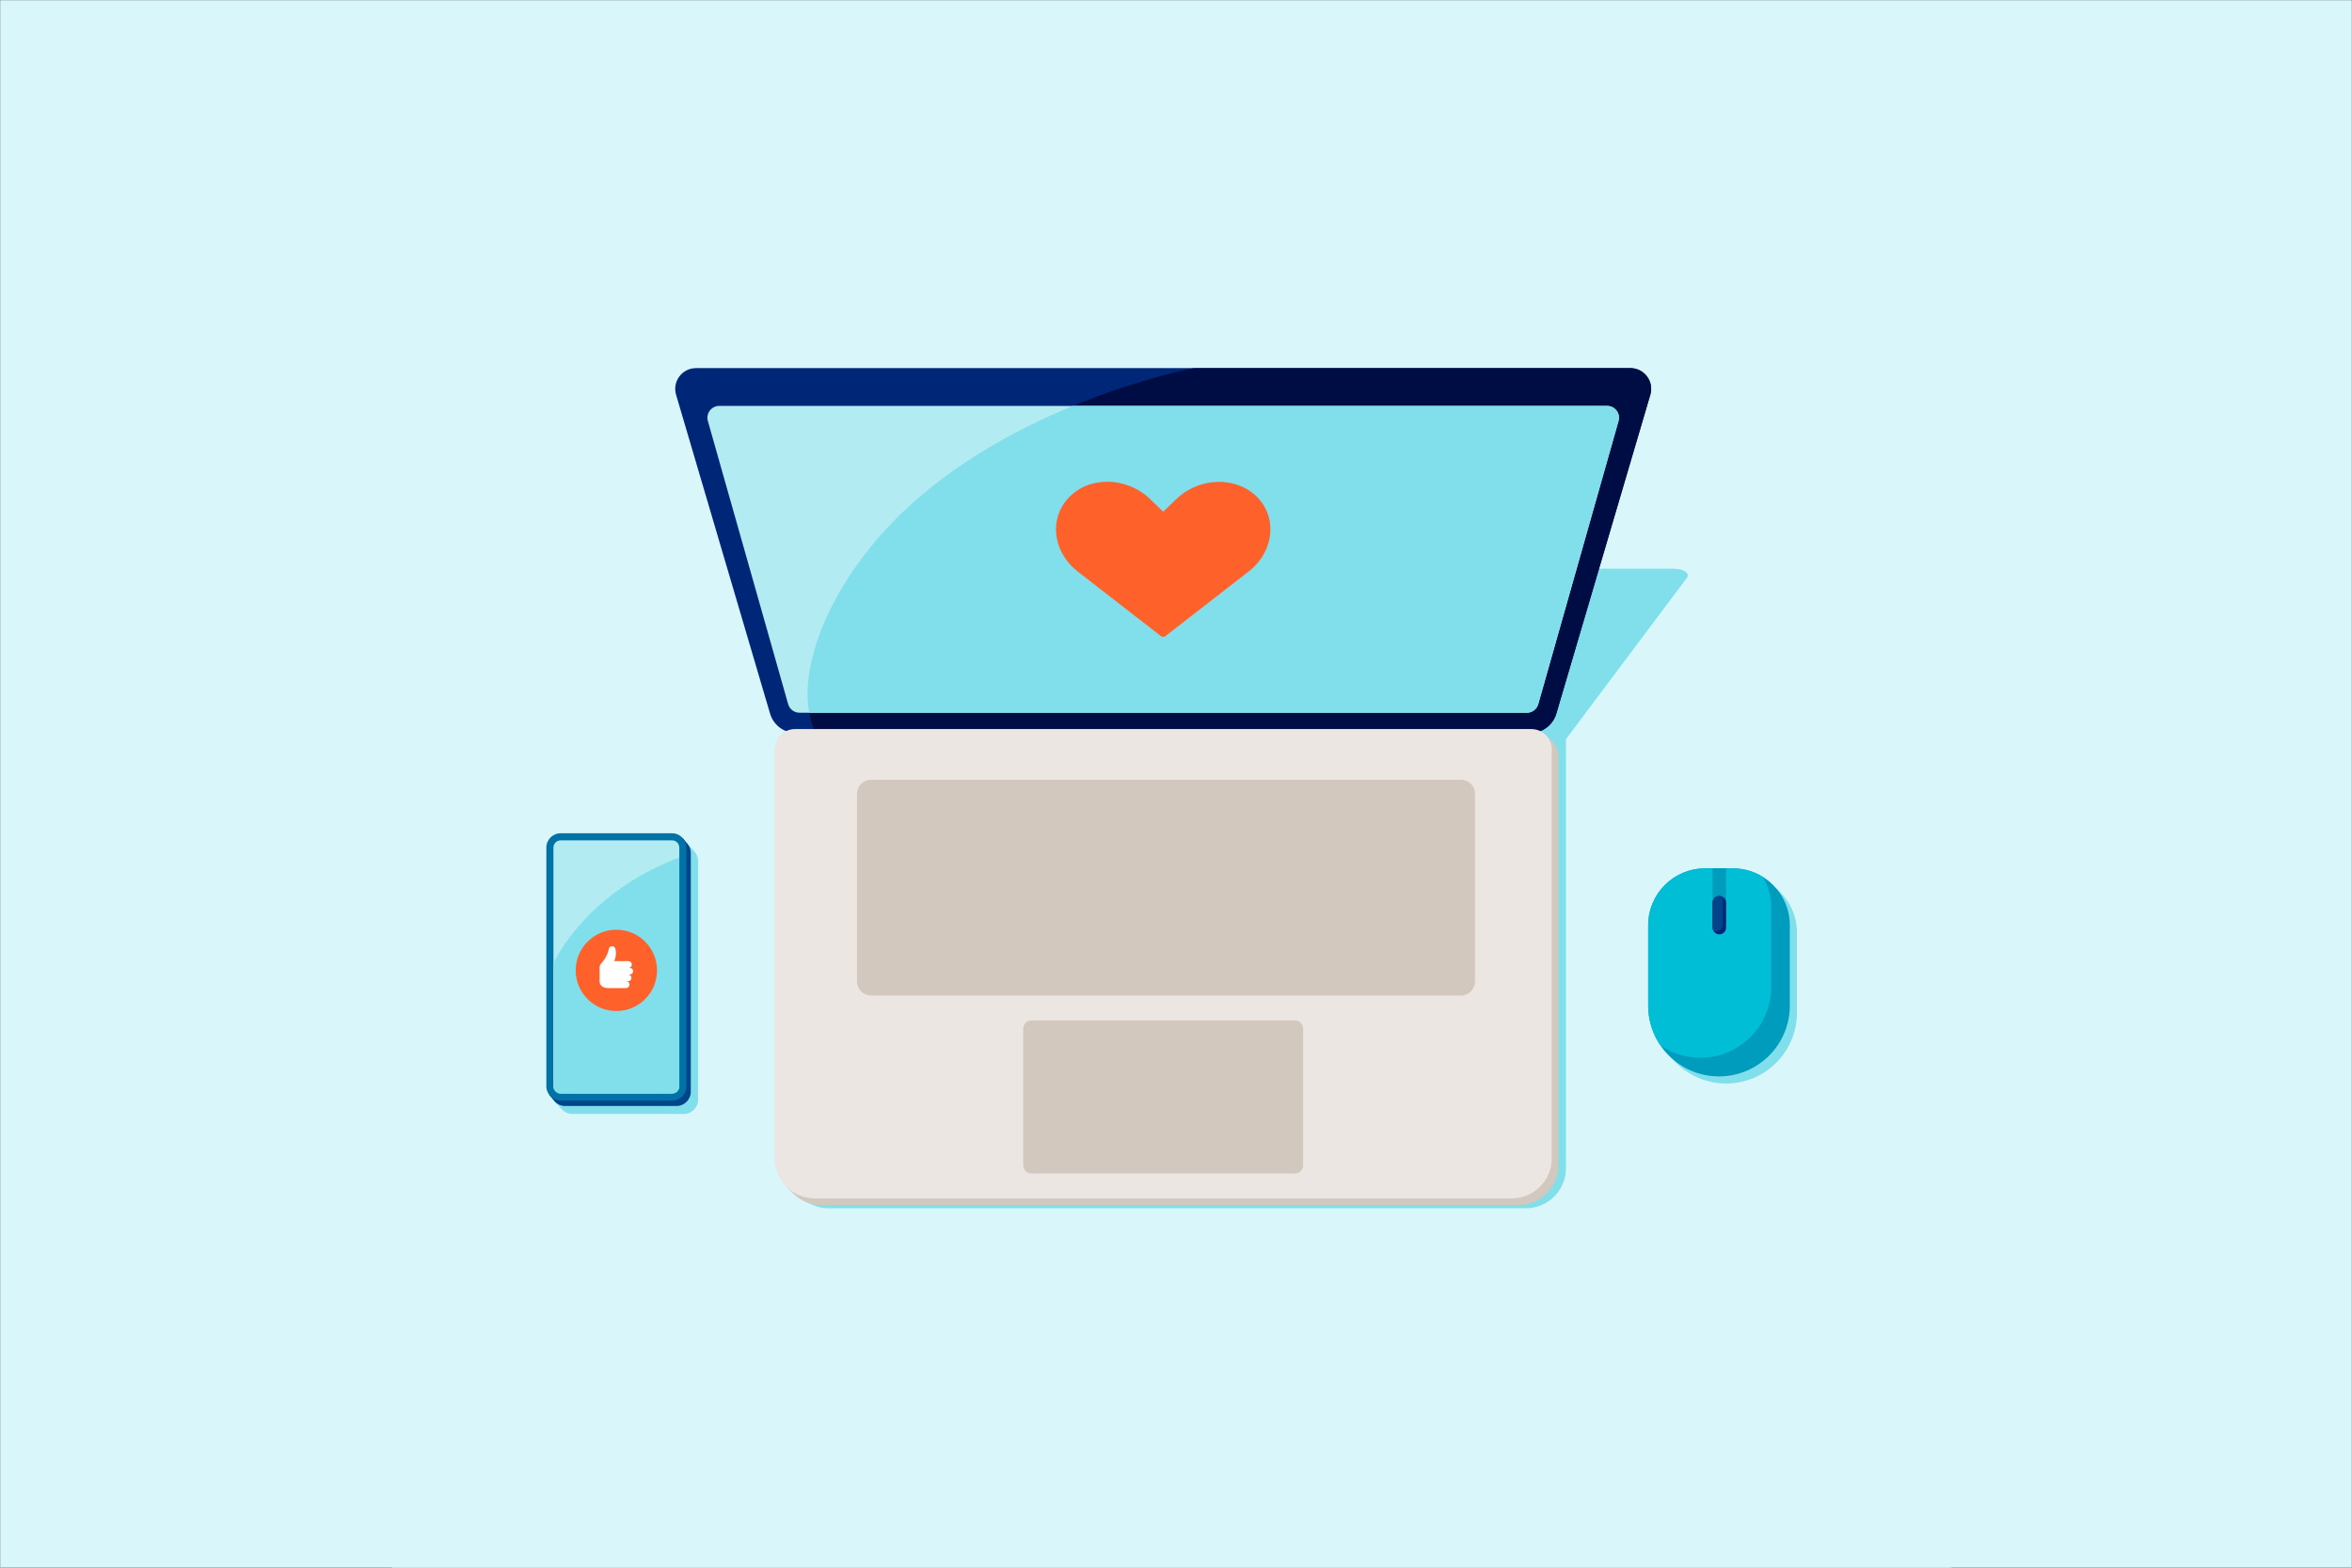 <svg width="1080" height="720" viewBox="0 0 1080 720" fill="none" xmlns="http://www.w3.org/2000/svg">
<rect x="0" y="0" width="1080" height="720" fill="#808080" stroke="none"/>
<g clip-path="url(#clip0_226_2321)">
<mask id="mask0_226_2321" style="mask-type:luminance" maskUnits="userSpaceOnUse" x="0" y="0" width="1080" height="720">
<path d="M1080 0H0V720H1080V0Z" fill="white"/>
</mask>
<g mask="url(#mask0_226_2321)">
<path d="M1080 0H0V720H1080V0Z" fill="#D9F6FA"/>
</g>
<g clip-path="url(#clip1_226_2321)">
<path d="M896 4H180V720H896V4Z" fill="#D9F6FA"/>
<path d="M318.837 391.001H318.862L315.207 386.973L313.019 388.39C313.019 388.39 313.119 388.564 313.28 388.838H262.85C259.22 388.838 256.274 391.784 256.274 395.414V502.18L254.583 505.747L257.927 509.402H257.952C259.158 510.744 260.898 511.614 262.85 511.614H313.977C317.606 511.614 320.552 508.668 320.552 505.039V395.414C320.552 393.723 319.893 392.182 318.837 391.013V391.001Z" fill="#80DFEA"/>
<path d="M317.208 391.746V501.371C317.208 505.001 314.25 507.96 310.633 507.96H259.493C257.418 507.96 255.578 507.002 254.372 505.486L252.271 502.95L252.955 501.968C252.93 501.769 252.918 501.57 252.918 501.371V391.746C252.918 388.117 255.864 385.171 259.493 385.171H310.633C310.881 385.171 311.117 385.171 311.354 385.22L311.329 385.171L313.591 384.997C313.591 384.997 315.717 387.582 315.767 387.657C316.662 388.775 317.208 390.193 317.208 391.746Z" fill="#00448A"/>
<path d="M308.594 382.697H257.455C253.823 382.697 250.879 385.641 250.879 389.273V498.91C250.879 502.542 253.823 505.486 257.455 505.486H308.594C312.226 505.486 315.17 502.542 315.17 498.91V389.273C315.17 385.641 312.226 382.697 308.594 382.697Z" fill="#0072A6"/>
<path d="M308.594 502.242H257.455C255.615 502.242 254.123 500.75 254.123 498.91V389.285C254.123 387.446 255.615 385.954 257.455 385.954H298.103H308.594C310.434 385.954 311.925 387.446 311.925 389.285V498.91C311.925 500.75 310.434 502.242 308.594 502.242Z" fill="#B2EBF2"/>
<path d="M254.123 442.625V498.91C254.123 500.75 255.615 502.242 257.455 502.242H308.582C310.421 502.242 311.913 500.75 311.913 498.91V393.835C269.227 409.982 254.67 441.046 254.123 442.625Z" fill="#80DFEA"/>
<path d="M283.024 464.341C293.336 464.341 301.695 455.982 301.695 445.67C301.695 435.359 293.336 427 283.024 427C272.713 427 264.354 435.359 264.354 445.67C264.354 455.982 272.713 464.341 283.024 464.341Z" fill="#FF612B"/>
<path d="M290.719 446.143C290.769 445.26 290.085 444.514 289.19 444.514H288.606C289.488 444.514 290.184 443.781 290.135 442.886C290.085 442.053 289.352 441.407 288.506 441.407H282.067L282.415 440.375C282.813 439.144 282.962 437.814 282.763 436.534C282.614 435.602 282.216 434.57 281.085 434.57C280.352 434.57 279.705 435.117 279.556 435.85C279.109 438.262 277.741 440.773 276.014 442.538C275.566 443.035 275.33 443.619 275.33 444.303V450.792C275.33 451.873 275.964 452.855 276.958 453.303C277.642 453.601 278.388 453.8 279.221 453.8H287.437C288.27 453.8 289.016 453.166 289.066 452.321C289.115 451.438 288.432 450.692 287.537 450.692H288.32C289.153 450.692 289.899 450.058 289.948 449.213C289.998 448.33 289.314 447.585 288.419 447.585H289.103C289.936 447.585 290.682 446.951 290.731 446.105L290.719 446.143Z" fill="white"/>
<path d="M792.603 497.63C774.641 497.63 760.084 483.074 760.084 465.112V428.218C760.084 413.786 771.781 402.089 786.213 402.089H798.992C813.424 402.089 825.121 413.786 825.121 428.218V465.112C825.121 483.074 810.565 497.63 792.603 497.63Z" fill="#80DFEA"/>
<path d="M789.333 494.36C771.371 494.36 756.815 479.804 756.815 461.842V424.948C756.815 410.516 768.512 398.819 782.944 398.819H795.723C810.155 398.819 821.852 410.516 821.852 424.948V461.842C821.852 479.804 807.296 494.36 789.333 494.36Z" fill="#009CBD"/>
<path d="M813.312 453.29V416.396C813.312 411.374 811.87 406.7 809.409 402.71C805.431 400.249 800.745 398.807 795.723 398.807H782.944C768.512 398.807 756.815 410.504 756.815 424.936V461.83C756.815 468.629 758.903 474.932 762.471 480.152C767.692 483.72 773.994 485.808 780.794 485.808C798.756 485.808 813.312 471.252 813.312 453.29Z" fill="#00BED5"/>
<path d="M792.603 398.819H786.4V424.165H792.603V398.819Z" fill="#009CBD"/>
<path d="M789.507 411.486H789.495C787.786 411.486 786.4 412.872 786.4 414.581V426.042C786.4 427.752 787.786 429.137 789.495 429.137H789.507C791.217 429.137 792.603 427.752 792.603 426.042V414.581C792.603 412.872 791.217 411.486 789.507 411.486Z" fill="#002677"/>
<path d="M786.4 414.594V426.042C786.4 426.515 786.512 426.95 786.698 427.36C787.096 427.546 787.543 427.658 788.003 427.658C789.719 427.658 791.099 426.266 791.099 424.563V413.114C791.099 412.642 790.987 412.207 790.8 411.797C790.402 411.61 789.955 411.499 789.495 411.499C787.78 411.499 786.4 412.891 786.4 414.594Z" fill="#00448A"/>
<path d="M768.537 261.201H376.838C372.251 261.201 367.515 263.301 367.353 265.402L361.934 339.849H362.195V536.513C362.195 542.641 365.19 548.048 369.79 551.392L369.641 551.852L373.407 553.468C373.407 553.468 373.457 553.493 373.469 553.493L373.606 553.555C375.769 554.437 378.131 554.935 380.604 554.935H700.641C710.822 554.935 719.063 546.681 719.063 536.513V339.501L774.578 265.402C776.157 263.301 773.136 261.201 768.55 261.201H768.537Z" fill="#80DFEA"/>
<path d="M319.583 169.065H748.648C755.013 169.065 759.6 175.194 757.797 181.297L714.638 327.754C713.084 333.037 708.236 336.654 702.73 336.654H365.514C360.007 336.654 355.159 333.024 353.605 327.754L310.446 181.297C308.644 175.181 313.231 169.065 319.595 169.065H319.583Z" fill="#002677"/>
<path d="M406.957 242.928C380.99 271.033 367.304 304.869 371.605 327.344C371.99 329.345 373.059 333.198 374.078 336.667H702.73C708.236 336.667 713.084 333.037 714.638 327.766L757.797 181.31C759.599 175.194 755.013 169.078 748.648 169.078H548.181C548.181 169.078 459.911 185.648 406.957 242.94V242.928Z" fill="#000C44"/>
<path d="M361.896 323.378L325.04 193.355C324.058 189.874 326.668 186.418 330.285 186.418H737.958C741.575 186.418 744.186 189.874 743.204 193.355L706.347 323.378C705.688 325.728 703.538 327.344 701.101 327.344H367.142C364.706 327.344 362.568 325.728 361.896 323.378Z" fill="#B2EBF2"/>
<path d="M706.347 323.378L743.204 193.355C744.186 189.874 741.575 186.418 737.958 186.418H492.678C464.921 197.855 431.992 215.829 406.957 242.928C380.99 271.033 367.304 304.869 371.605 327.344H701.101C703.538 327.344 705.676 325.728 706.347 323.378Z" fill="#80DFEA"/>
<path d="M712.898 340.694L712.873 340.657C712.848 340.632 712.836 340.619 712.811 340.595L709.641 337.425L708.1 338.071C707.491 337.947 706.857 337.885 706.21 337.885H368.124C362.94 337.885 358.739 342.086 358.739 347.27V535.033C358.739 538.651 359.796 542.019 361.598 544.866L361.25 545.177L364.097 548.023C364.097 548.023 364.159 548.085 364.196 548.123L364.395 548.322C367.714 551.504 372.201 553.48 377.161 553.48H697.173C707.354 553.48 715.595 545.226 715.595 535.058V347.295C715.595 344.734 714.564 342.409 712.898 340.719V340.694Z" fill="#D2C8BE"/>
<path d="M694.128 550.41H374.116C363.935 550.41 355.693 542.156 355.693 531.988V344.224C355.693 339.041 359.895 334.839 365.079 334.839H703.165C708.348 334.839 712.55 339.041 712.55 344.224V531.988C712.55 542.169 704.296 550.41 694.128 550.41Z" fill="#EBE6E1"/>
<path d="M594.596 468.667H473.622C471.535 468.667 469.843 470.359 469.843 472.446V535.158C469.843 537.245 471.535 538.937 473.622 538.937H594.596C596.683 538.937 598.375 537.245 598.375 535.158V472.446C598.375 470.359 596.683 468.667 594.596 468.667Z" fill="#D2C8BE"/>
<path d="M670.883 358.134H399.921C396.393 358.134 393.532 360.995 393.532 364.524V450.816C393.532 454.345 396.393 457.206 399.921 457.206H670.883C674.411 457.206 677.272 454.345 677.272 450.816V364.524C677.272 360.995 674.411 358.134 670.883 358.134Z" fill="#D2C8BE"/>
<path d="M583.235 240.852C582.8 236.7 581.146 232.673 578.163 229.254C578.163 229.254 578.163 229.254 578.151 229.242C575.317 225.997 571.637 223.723 567.547 222.467C566.093 222.02 564.577 221.696 563.048 221.51C555.005 220.54 546.415 223.176 540.101 229.254L534.122 235.01H534.109L528.143 229.254C517.055 218.576 499.416 218.576 490.093 229.254C489.633 229.789 489.21 230.336 488.8 230.895C481.69 240.827 484.611 254.526 494.903 262.518L533.177 292.215C533.699 292.613 534.532 292.613 535.042 292.215C540.747 287.79 573.788 262.145 573.974 261.996C580.699 256.465 584.03 248.497 583.222 240.852H583.235Z" fill="#FF612B"/>
</g>
</g>
<defs>
<clipPath id="clip0_226_2321">
<rect width="1080" height="720" fill="white"/>
</clipPath>
<clipPath id="clip1_226_2321">
<rect width="716" height="716" fill="white" transform="translate(180 4)"/>
</clipPath>
</defs>
</svg>
